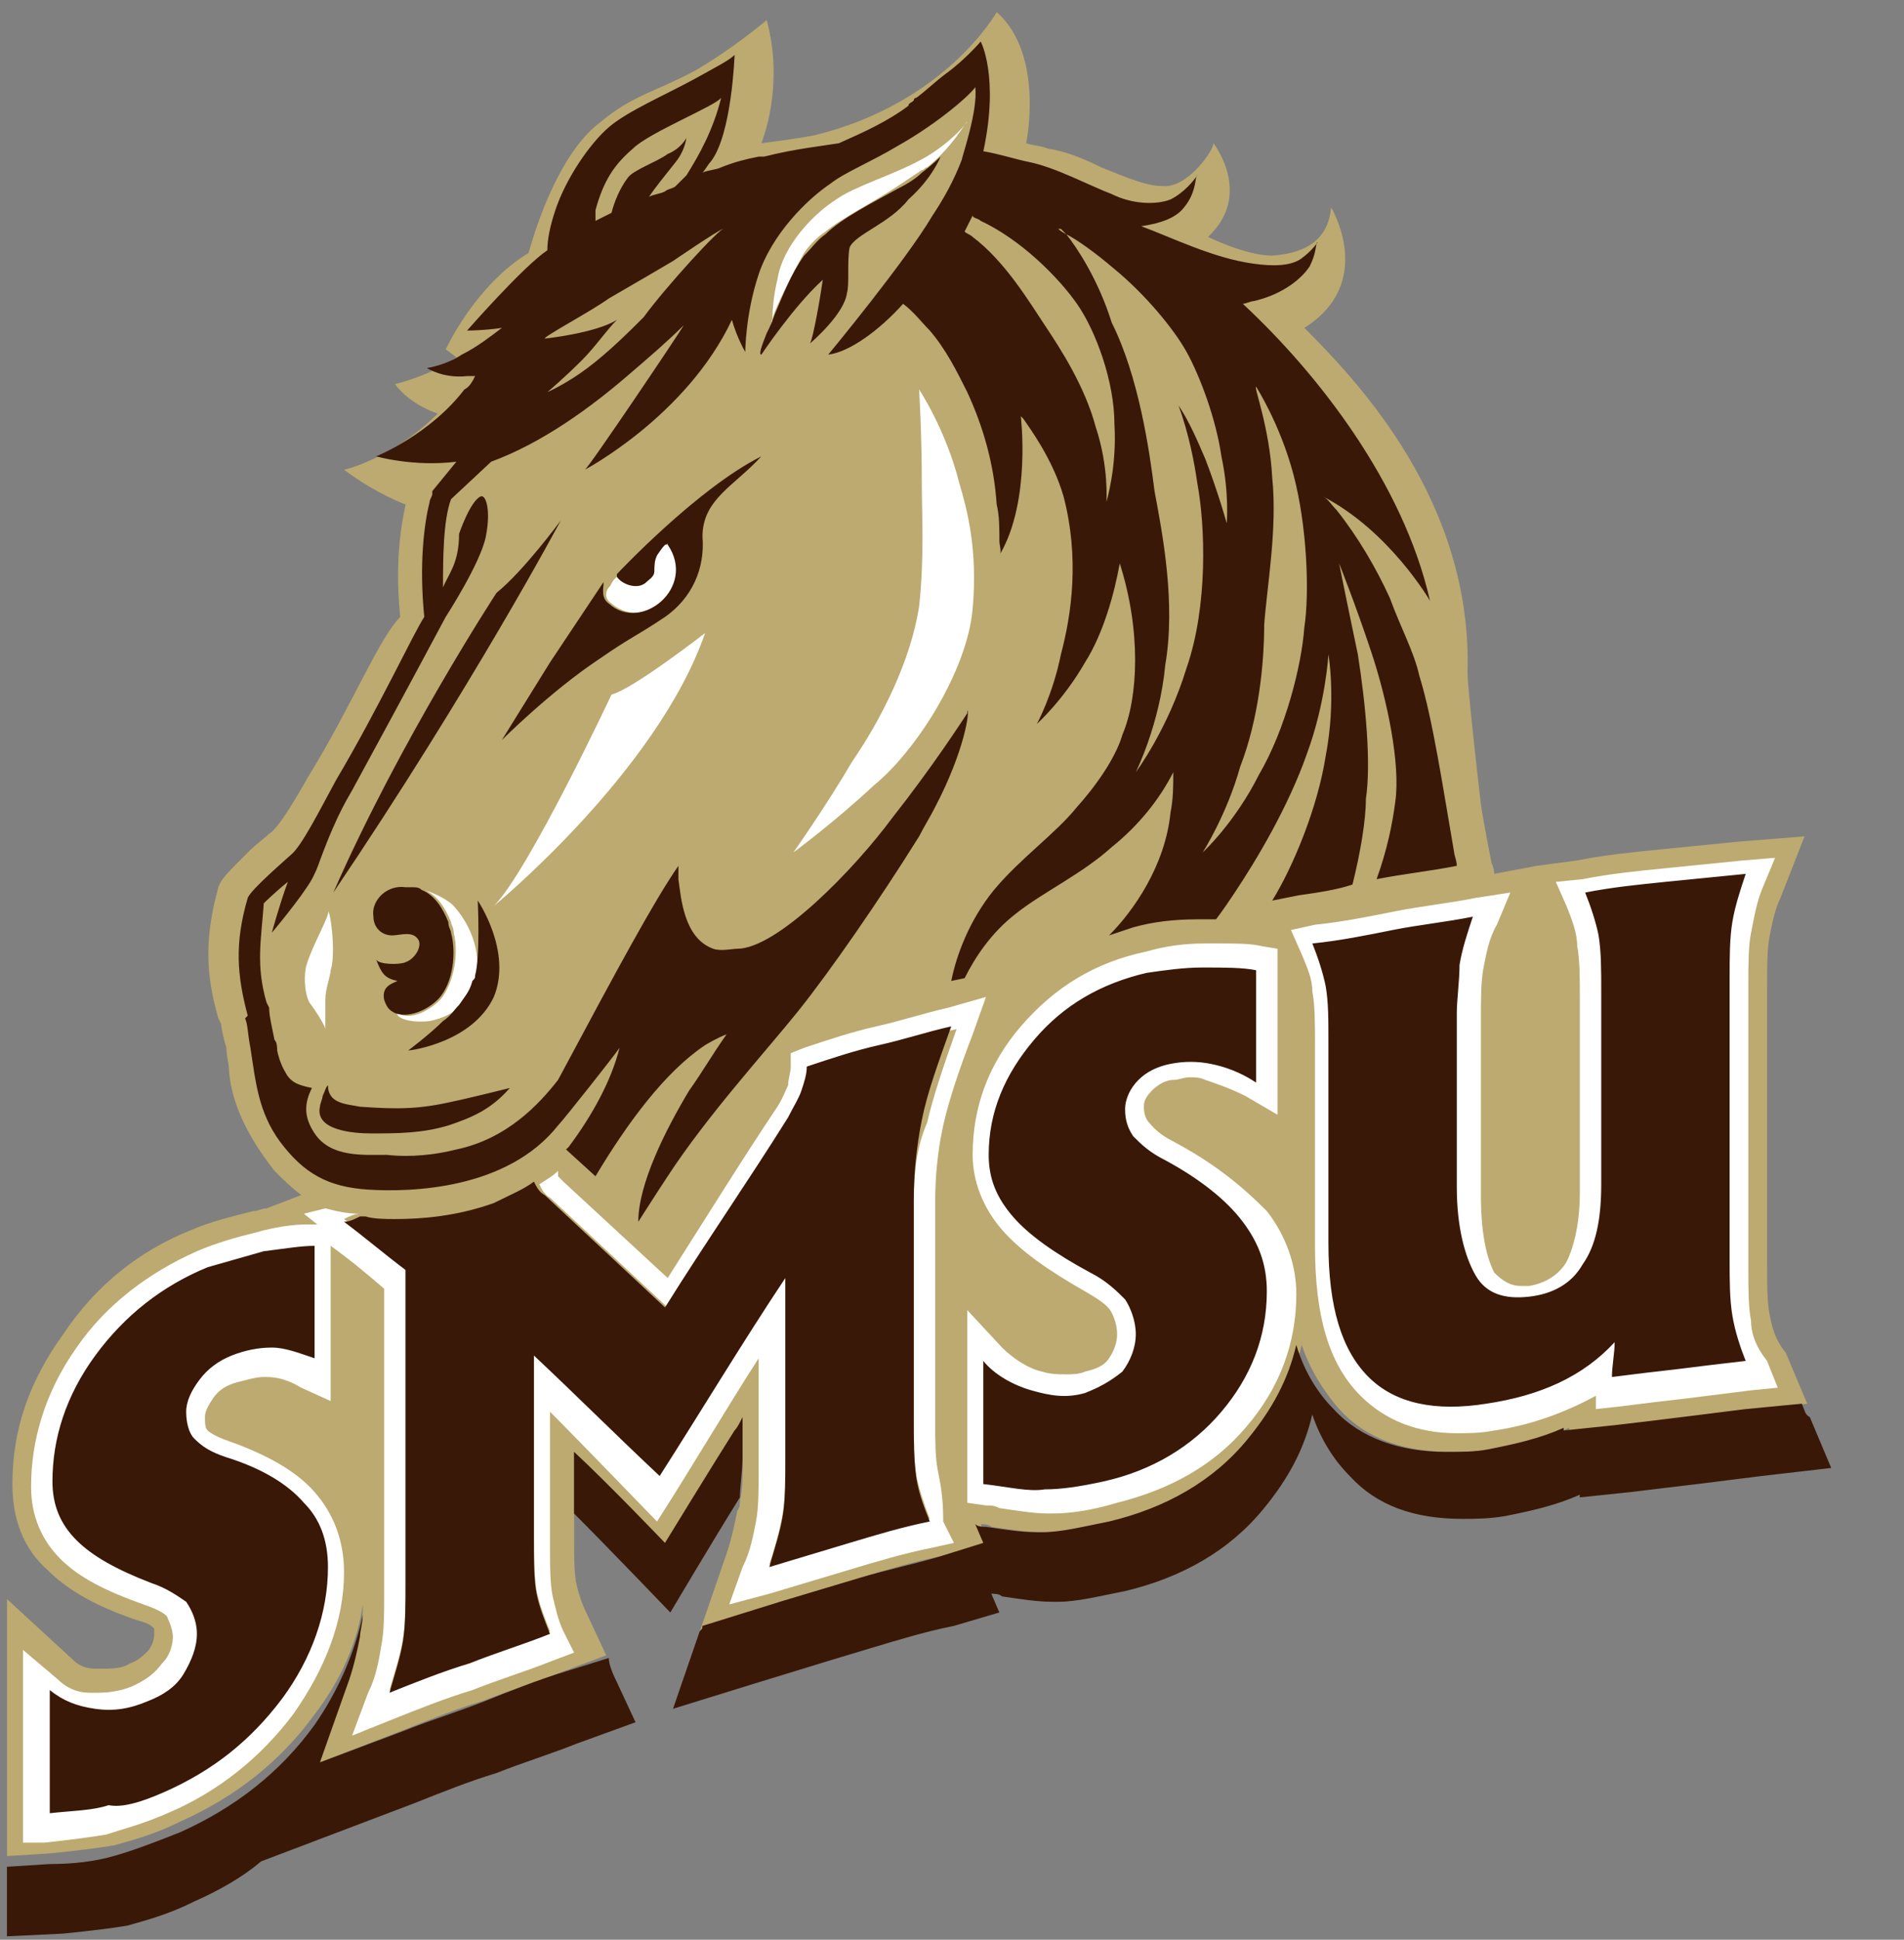 <svg xmlns="http://www.w3.org/2000/svg" height="248.46" width="244" viewBox="0 0 243.99 248.45">
  <rect x="0" y="0" width="243.99" height="248.45" fill="#808080" stroke="none"/>
  <path fill="#bcaa71" d="m226.79 168.48c-0.343-1.714-0.343-3.771-0.343-6.17v-35.992c0-2.742 0-4.799 0.343-6.513s0.686-3.428 1.371-4.799l3.085-7.884-8.569 0.686-10.283 1.028c-3.428 0.343-6.856 0.686-10.283 1.371l-5.142 0.686-5.484 1.028c0-0.686-0.343-1.371-0.343-1.371s-1.028-5.142-1.371-7.541c-1.714-14.739-1.714-16.796-1.714-16.796 0.686-21.938-14.054-37.363-20.909-44.218 9.255-5.827 3.428-15.425 3.428-15.425-0.343 3.771-2.742 5.827-7.541 6.17-3.428 0-8.227-2.399-8.227-2.399 5.827-5.484 0.686-11.997 0.686-11.997 0 1.028-3.428 5.827-6.513 5.484-2.057 0-4.456-1.028-7.884-2.399-2.057-1.028-4.456-2.057-6.856-2.399-0.686-0.343-1.714-0.343-2.742-0.686 0 0 2.399-11.312-3.771-16.796 0 0-6.513 11.654-23.309 15.768-1.714 0.343-4.113 0.686-6.856 1.028 0.686-1.714 2.742-8.227 0.686-15.768 0 0-4.456 3.771-9.255 6.513-5.142 2.742-7.884 3.085-11.997 6.513-5.142 3.771-8.227 13.025-9.255 16.796-6.85 4.119-10.621 12.345-10.621 12.345l1.371 1.028c-3.428 2.399-7.884 3.428-7.884 3.428 2.057 2.742 5.484 3.771 5.484 3.771-5.827 5.827-11.997 7.198-11.997 7.198 4.113 3.085 7.884 4.456 7.884 4.456-0.686 3.085-1.371 7.884-0.686 14.397-2.742 2.742-6.17 11.312-11.654 20.224-2.742 4.799-4.113 6.856-5.142 7.541-0.343 0.343-1.714 1.371-2.742 2.399-2.742 2.742-3.428 3.428-3.771 4.456-1.714 6.17-1.714 10.969 0 16.796l0.343 0.686c0 0.343 0.343 2.057 0.686 3.085 0 1.028 0.343 2.057 0.343 3.085 0.343 3.771 2.057 7.884 5.827 12.683 1.028 1.028 2.057 2.057 3.428 3.085l-4.456 1.714c-0.686 0-1.028 0.343-1.714 0.343-2.742 0.686-5.484 1.371-7.884 2.399-6.856 2.742-12.34 7.198-16.453 13.368-4.456 6.17-6.513 12.34-6.513 19.195 0 4.456 1.371 8.227 4.456 10.969 2.742 2.742 6.513 4.799 11.654 6.513 1.371 0.343 1.714 0.686 2.057 1.028v0.686c0 0.343 0 1.028-0.686 2.057-0.686 0.686-1.371 1.371-2.399 1.714-1.028 0.686-2.399 0.686-3.771 0.686h-0.686c-1.028 0-2.057-0.343-2.742-1.028l-8.569-7.884v32.907l5.484-0.343c3.428-0.343 6.17-0.686 8.227-1.028 2.399-0.686 5.142-1.371 8.569-3.085 6.856-3.085 12.683-7.541 17.139-13.711 3.428-4.456 5.484-9.255 6.17-14.054 0 1.028 0 2.057-0.343 2.742-0.343 1.714-0.686 3.771-1.371 5.484l-3.771 11.997 10.626-4.113c3.428-1.371 6.856-2.742 10.283-3.771 3.428-1.371 6.856-2.399 10.283-3.771l5.484-2.057-2.399-5.142c-0.686-1.371-1.028-2.399-1.371-3.771-0.343-1.371-0.343-3.428-0.343-6.17v-3.085-7.884c4.456 4.113 11.654 11.997 11.654 11.997s6.17-10.626 8.912-14.397c0.343-0.686 0.686-1.371 1.028-1.714v5.142c0 2.057 0 3.771-0.343 5.142 0 0.343 0 1.028-0.343 1.371-0.343 1.714-0.686 3.428-1.371 5.484l-3.428 9.941 10.283-3.771c3.428-1.028 6.856-2.057 10.283-3.085 3.428-1.028 6.856-2.057 10.283-2.742l6.17-1.714-1.028-2.399c0.343 0 1.028 0 1.371 0.343 2.399 0.343 4.456 0.686 6.513 0.686h0.686c2.399 0 5.142-0.686 8.569-1.371 7.198-1.714 13.368-5.142 17.824-10.626 3.085-3.771 5.142-7.541 6.17-11.997 1.028 3.085 2.742 5.827 4.799 8.227 3.428 3.771 8.227 5.484 14.397 5.484 1.714 0 3.428 0 5.484-0.343 3.428-0.686 6.513-1.371 9.598-2.742v0.343l6.513-0.686c2.742-0.343 5.827-0.686 8.569-1.028 2.742-0.343 5.484-0.686 8.227-1.028l7.198-0.686-2.742-6.513c-1.371-1.714-1.714-3.085-2.057-4.799z"/><path d="m123.93 15.584c-0.04 0.022-0.16 0.2-0.34 0.463 0.23-0.268 0.36-0.442 0.36-0.442 0-0.021 0-0.028-0.02-0.021zm-0.34 0.463c-0.73 0.849-2.6 2.793-5.46 4.357-3.77 2.057-8.57 3.427-10.97 5.141-2.74 1.714-6.86 5.829-7.543 10.285-0.458 1.832-0.6 3.626-0.65 5.049 0.089-0.292 0.192-0.593 0.306-0.936 1.027-2.399 2.397-5.141 3.767-7.541 0.69-1.028 1.72-2.056 2.75-2.742 2.05-1.714 6.17-3.771 9.25-5.828l3.09-2.057c0.34 0 0.34-0.343 0.68-0.343 2.54-2.027 4.12-4.408 4.78-5.385zm-24.623 24.832c-0.178 0.584-0.264 1.121-0.035 1.807 0-0.456 0.01-1.1 0.035-1.807zm18.813 9.004s0.35 5.484 0.35 12.34c0 3.427 0.34 9.255-0.35 15.425-1.03 6.856-4.79 14.397-8.57 19.881-3.42 5.831-7.54 11.651-7.54 11.651s5.15-3.77 10.29-8.57c5.48-4.453 11.99-14.736 12.68-22.62 0.68-7.541-0.69-12.681-1.71-16.109-1.72-6.856-5.15-11.998-5.15-11.998zm-32.559 19.881c-0.343 0.342-1.03 1.028-1.03 1.371-0.342 0.685-0.341 1.371-0.341 2.056 0 0.343-0.687 1.029-1.03 1.371-1.028 0.686-3.084 0.343-3.769-0.685l-0.344 0.344c-0.343 0.342-0.343 0.684-0.686 1.027-0.342 0.343-0.684 1.371 0.344 2.057 4.456 3.77 11.655-2.057 7.541-7.541h-0.685zm5.14 11.312s-9.254 7.197-11.996 7.883c0 0-10.626 22.621-15.082 27.081 0 0 20.908-17.139 27.078-34.964zm137.11 28.794l-4.11 0.34-10.28 1.03c-3.43 0.34-6.86 0.69-10.29 1.37l-3.42 0.34 1.37 3.09c0.68 1.71 1.37 3.43 1.37 5.14 0.34 1.71 0.34 4.11 0.34 6.86v24.68c0 3.77-0.69 6.85-1.71 8.91-1.03 1.71-2.75 2.74-4.8 3.08h-1.03c-1.37 0-2.4-0.68-3.43-1.71-0.69-1.37-1.71-4.11-1.71-9.94v-22.28c0-2.74 0-5.14 0.34-6.86 0.34-1.71 0.69-3.77 1.71-5.48l1.72-4.12-4.46 0.69c-3.43 0.69-6.86 1.03-10.28 1.71-3.43 0.69-6.86 1.37-10.29 1.72l-3.08 0.68 1.37 3.09c0.69 1.71 1.37 3.08 1.37 4.8 0.34 1.71 0.34 4.11 0.34 6.85v25.71c0 8.91 1.72 15.08 5.83 19.2 3.09 3.08 7.2 4.8 12.34 4.8 1.37 0 3.09 0 4.8-0.35 4.8-0.68 9.26-2.4 13.03-4.45v1.71l3.08-0.34c2.74-0.34 5.49-0.69 8.57-1.03l8.23-1.03 3.42-0.34-1.37-3.43c-1.37-1.71-2.05-3.43-2.05-5.14-0.35-1.71-0.35-4.11-0.35-6.86v-35.99c0-2.74 0-5.14 0.35-6.85 0.34-1.72 0.68-3.77 1.37-5.49l1.71-4.11zm-173.1 4.11c1.714 0.69 2.742 2.4 3.428 4.12 0 0.34 0.344 0.68 0.344 1.37 0.685 2.74-0.001 6.51-1.715 8.57-1.371 1.37-3.771 2.74-5.485 1.71-0.342 0.34 1.029 1.37 4.114 1.03 1.714-0.35 3.085-1.03 4.113-2.06 0.686-0.68 1.029-1.71 1.715-3.08 0.685-2.06 0.343-6.17-2.742-9.6-1.029-1.03-2.744-1.71-3.772-2.06zm-12.34 2.74c0.343 0.35-2.056 4.46-2.742 6.86-0.343 1.03-0.342 3.43 0.344 4.8 1.028 1.37 2.057 3.08 2.057 3.43v-3.77c0-1.38 0.685-3.09 0.685-3.77 0.686-2.06-0.001-7.55-0.344-7.55zm112.43 4.12c-2.74 0-5.14 0.34-7.54 1.03-6.51 1.37-11.66 4.45-16.11 9.59-4.11 4.8-6.17 10.29-6.17 16.46 0 3.42 1.37 6.85 3.77 9.6 2.4 2.74 5.83 5.14 10.63 7.88 2.39 1.37 3.08 2.06 3.42 2.74 0.35 0.69 0.69 1.71 0.69 2.74s-0.34 2.06-1.03 3.09c-0.68 1.03-1.71 1.37-3.08 1.71-0.69 0.34-1.72 0.35-2.4 0.35-1.03 0-2.06-0.01-3.09-0.35-1.71-0.34-3.77-1.71-5.14-3.08l-4.46-4.8v24.68l2.4 0.34c0.69 0 1.03 0 1.72 0.34 2.4 0.35 4.45 0.69 6.17 0.69h0.68c2.06 0 4.8-0.34 8.23-1.37 6.85-1.72 12.34-4.8 16.45-9.6 4.46-5.14 6.52-10.97 6.52-17.14 0-3.77-1.38-7.54-3.78-10.62-3.42-3.43-6.85-6.17-11.99-8.92-2.06-1.03-2.75-2.05-3.09-2.4-0.34-0.34-0.68-1.03-0.68-2.05 0-0.35 0-1.03 1.03-2.06 0.68-0.69 1.71-1.37 2.74-1.37 0.68 0 1.37-0.34 2.05-0.34 0.69 0 1.38 0 2.06 0.34 1.03 0.34 3.08 1.03 5.14 2.06l4.11 2.4v-21.26l-2.05-0.34c-1.37-0.34-3.43-0.34-5.49-0.34h-1.71zm-28.11 6.85l-4.8 1.37c-3.08 0.69-6.17 1.72-9.25 2.4-3.09 0.69-6.17 1.72-9.26 2.75l-1.71 0.68v1.72c0 0.68-0.34 1.71-0.34 2.39-0.34 0.69-0.69 1.72-1.373 2.75-4.799 7.19-9.256 14.39-14.055 21.94l-13.367-12.34-0.685-0.69v-0.69c-0.686 0.69-1.372 1.03-2.401 1.72 0.343 0.68 0.686 1.37 1.371 1.71l15.426 14.4c5.142-8.23 10.626-16.46 15.764-24.34 0.69-1.37 1.37-2.4 1.72-3.43 0.34-1.03 0.68-2.05 0.68-3.08 3.09-1.03 6.17-1.72 9.26-2.74 3.08-1.03 6.17-1.72 9.25-2.4-1.71 4.8-3.08 8.91-3.77 11.99-1.37 3.09-1.71 6.52-1.71 9.94v28.11c0 2.74 0 5.14 0.34 7.2 0.34 1.71 1.03 3.77 1.71 5.49-3.42 1.02-6.85 1.71-10.28 2.74l-10.282 3.08c0.685-2.06 1.372-4.45 1.712-6.51 0.35-2.06 0.34-4.46 0.34-7.54v-22.97c-5.48 8.23-10.62 16.8-16.105 25.37-5.484-5.14-10.627-10.29-16.111-15.43v23.31c0 2.74 0.001 5.14 0.344 7.2 0.342 1.71 1.027 3.43 1.712 5.14-3.427 1.03-6.855 2.4-10.283 3.77-3.427 1.37-6.855 2.4-10.283 3.77 0.686-2.4 1.37-4.45 1.713-6.51s0.344-4.46 0.344-7.54v-40.11c-2.743-2.05-5.143-4.11-7.885-6.17 0.685-0.34 1.371-0.68 2.057-0.68-1.714 0-3.084-0.34-4.455-0.69l-2.743 0.69 1.713 1.37h-1.027-0.344c-1.714 0-4.112 0.34-6.512 1.03-2.742 0.68-5.141 1.37-7.541 2.4-6.17 2.74-11.655 6.85-15.425 12.34-4.114 5.82-5.827 11.99-5.827 17.82 0 3.77 1.37 6.86 3.77 9.26 2.399 2.4 5.828 4.11 10.627 5.82 2.057 0.69 3.084 1.37 3.084 1.72 0.343 0.68 0.685 1.71 0.685 2.4 0 1.03-0.342 2.4-1.371 3.42-1.028 1.38-2.056 2.06-3.427 2.75-1.371 0.68-3.085 1.02-4.799 1.02h-1.028c-1.713 0-3.084-0.68-4.113-1.71l-4.457-3.77v24.68h2.742c3.085-0.34 5.828-0.68 7.885-1.03 2.057-0.68 4.798-1.37 7.883-2.74 6.513-2.74 11.998-7.2 16.111-12.68 4.114-5.83 6.512-12 6.512-18.17 0-4.11-1.37-7.54-3.77-10.28-2.399-2.74-6.169-4.8-10.968-6.52-2.057-0.68-2.743-1.37-2.743-1.37-0.342-0.34-0.343-1.02-0.343-1.71s0.343-1.37 1.029-2.4 1.713-1.71 3.084-2.06c1.371-0.34 2.399-0.68 3.428-0.68h0.343c1.372 0 2.742 0.34 4.456 1.37l3.771 1.71v-19.88c2.399 1.72 4.456 3.43 6.856 5.49v38.73c0 2.74-0.001 5.14-0.344 6.85-0.343 2.06-0.685 4.12-1.713 6.17l-2.057 5.49 5.141-2.06c3.428-1.37 6.855-2.74 10.283-3.77 3.428-1.37 6.857-2.4 10.285-3.77l2.742-1.03-1.371-2.74c-0.685-1.37-1.028-3.08-1.371-4.46-0.343-1.71-0.344-3.76-0.344-6.51v-17.14c3.771 3.77 13.711 14.06 13.711 14.06 3.771-5.83 9.255-15.08 13.026-20.91v14.05c0 2.74 0.001 5.14-0.342 6.86-0.343 1.71-0.687 3.77-1.715 5.83l-1.713 4.79 5.141-1.37 10.282-3.08c3.43-1.03 6.86-2.06 10.28-2.75l3.09-0.68-1.37-2.74c0-3.09-0.34-4.8-0.69-6.51-0.34-1.72-0.34-3.78-0.34-6.52v-28.11c0-3.08 0.34-6.51 1.03-9.59 0.68-3.09 2.05-7.2 3.77-11.66l1.71-4.8z" fill="#fff" transform="translate(-0)"/><path d="m125.67 5.322s-2.06 2.399-4.46 4.113c-1.37 1.028-2.4 2.055-3.77 3.084 0 0-0.34 0.001-0.34 0.343-0.35 0.343-0.69 0.343-0.69 0.686-2.74 2.056-5.83 3.428-8.91 4.799-2.06 0.342-5.48 0.684-9.598 1.713h-0.341-0.344c-1.714 0.342-3.085 0.685-4.799 1.371-0.686 0.342-1.713 0.342-2.398 0.685 0.342-0.343 0.684-1.028 1.027-1.371 2.742-3.428 3.086-13.711 3.086-13.711-0.686 0.686-2.058 1.372-5.143 3.086-3.77 2.057-8.569 4.113-10.969 6.17-2.399 2.057-5.484 6.512-6.855 10.625-0.686 2.057-1.027 3.771-1.027 5.143-3.085 2.056-10.285 10.283-10.285 10.283s2.057 0.001 4.457-0.342c-1.372 1.028-3.086 2.399-5.143 3.428-2.057 1.371-4.455 1.713-4.455 1.713s2.056 1.372 5.141 1.029h1.029c-0.343 0.685-0.686 1.37-1.371 1.713-4.456 5.827-11.313 8.57-11.313 8.57s4.799 1.371 10.283 0.686l-3.084 3.769v0.344c0 0.343-0.343 0.685-0.343 1.027-0.686 2.743-1.371 7.885-0.686 14.741-1.371 2.056-5.826 11.653-11.31 20.908-2.057 3.772-4.457 8.572-5.829 9.602-0.342 0.34-5.141 4.45-5.484 5.48-1.714 5.83-1.371 9.94 0 15.08l-0.342 0.35c0.343 0.68 0.343 2.05 0.686 3.77 0.685 4.45 1.027 8.22 3.769 11.99 3.085 4.12 6.171 5.83 11.313 6.17 5.484 0.35 17.825 0 24.338-8.22 0.685-0.69 7.197-8.92 7.883-9.94-1.029 4.11-3.427 8.57-6.512 12.68l-0.344 0.34 3.772 3.43c4.113-6.86 8.911-13.37 14.052-16.8 0 0 1.714-1.03 2.743-1.37-1.714 2.4-3.085 4.8-4.799 7.2-3.085 5.14-6.512 12-6.512 16.8 0 0 2.398-3.77 3.769-5.83 5.142-7.88 12.684-16.11 16.798-21.25 4.11-5.15 10.28-14.06 15.42-22.28 0.69-1.37 1.37-2.4 2.06-3.77 3.77-7.203 4.46-12.344 4.11-12.344v0.343c-0.68 1.029-4.45 6.855-9.59 13.371-4.8 6.51-14.744 16.79-19.885 16.79-0.686 0-2.056 0.35-3.084 0-3.771-1.37-4.115-6.51-4.457-8.91v-1.71c-3.085 4.45-7.54 12.68-15.424 27.42-2.4 3.08-6.515 7.54-13.028 8.91-2.742 0.69-5.827 1.03-8.912 0.69-3.085 0-7.197 0.34-9.254-2.75-1.371-2.05-1.372-3.77-0.343-5.82-1.714-0.35-2.743-0.69-3.428-2.06 0 0-0.685-1.03-1.027-2.74 0-0.34-0.001-1.03-0.344-1.37-0.343-1.72-0.686-3.09-0.686-4.12l-0.342-0.68c-1.371-4.8-0.686-7.89-0.343-12.68 0 0 1.372-1.38 3.086-2.75-1.029 2.75-2.057 6.52-2.057 6.52s3.77-4.46 5.141-6.86c0.342-0.68 0.686-1.37 1.029-2.4 2.399-6.51 3.769-8.23 4.455-9.6 6.17-11.308 11.654-21.59 11.654-21.59s4.457-6.856 5.143-10.284c0.685-3.427 0-5.485-0.686-5.142-1.371 0.685-2.742 4.799-2.742 4.799 0 3.77-1.371 5.141-2.056 6.855 0-3.428-0.001-8.568 1.027-11.31l5.142-4.799c6.513-2.4 12.683-6.857 17.825-11.313 2.399-2.056 4.798-4.113 6.855-6.17-0.343 0.686-12.339 18.51-12.681 18.51 0 0 13.024-6.855 18.851-19.195 0.686 2.399 1.715 4.113 1.715 4.113s-0.001-4.798 1.713-9.939c1.714-5.142 6.173-9.6 9.253-11.657 1.72-1.371 5.14-2.742 8.57-4.799 5.49-3.085 9.6-6.855 9.94-7.541 0.35 3.085-1.71 8.914-1.71 9.256-1.03 2.743-2.4 5.141-3.77 7.198-3.43 5.827-13.37 17.826-13.37 17.826 2.74-0.343 6.51-3.086 9.6-6.514 1.37 1.028 2.4 2.399 3.42 3.428 2.06 2.399 3.43 5.142 4.8 7.885 2.06 4.456 3.43 9.254 3.77 14.396 0.35 1.371 0.35 3.085 0.35 4.799 0 0.29 0.24 1.064 0.11 1.506 3.96-6.867 2.63-17.617 2.63-17.617l0.34 0.343c0.69 1.029 3.77 5.141 5.14 9.94 2.06 7.884 1.03 15.083-0.34 20.224-1.03 5.142-3.08 8.912-3.08 8.912s3.42-3.085 6.17-7.884c2.39-3.771 3.77-8.911 4.45-12.682 2.74 8.569 2.4 17.139 0.34 21.938-0.68 2.399-2.74 5.826-5.82 9.258-2.74 3.42-7.2 6.51-10.63 10.62-3.08 3.77-4.8 8.23-5.48 11.66l1.71-0.35c1.37-2.74 3.43-5.82 6.51-8.22 3.43-2.75 8.57-5.14 12.34-8.57 3.43-2.74 6.17-6.17 7.89-9.6 0 1.71 0 3.43-0.35 5.14-0.68 6.86-4.79 12.68-7.88 15.77l3.09-1.03c2.39-0.68 5.14-1.03 8.22-1.03h1.72 0.68c1.03-1.37 1.71-2.4 2.4-3.43 2.74-4.11 6.86-10.96 9.26-17.82 2.4-6.513 2.74-12.682 2.74-12.682s1.03 5.827-0.35 13.026c-1.02 6.516-4.11 14.056-6.85 18.506l3.43-0.68c2.4-0.34 4.8-0.69 6.85-1.37 1.03-4.12 1.72-8.23 1.72-10.97 0.68-4.458 0-11.999-1.03-18.512-1.37-6.512-2.4-11.654-2.4-11.654s2.06 5.141 4.11 11.311c2.06 6.17 3.77 14.396 3.09 19.195-0.35 2.74-1.03 6.17-2.4 9.94 3.43-0.68 6.85-1.03 10.28-1.71 0-0.69-0.34-1.37-0.34-1.72-1.37-7.88-2.74-17.135-4.46-22.619-0.68-3.085-2.4-6.171-3.77-9.942-1.71-3.77-4.11-7.883-6.85-11.31-0.69-0.686-1.03-1.372-1.72-1.715 8.57 4.456 13.71 13.369 13.71 13.369-3.42-15.082-14.39-29.137-23.99-38.049 0.34 0 1.03-0.342 1.37-0.342 3.09-0.685 5.83-2.4 7.2-4.457 0.76-1.532 0.77-2.49 0.87-2.881-0.19 0.252-0.74 0.988-1.9 1.854-1.37 1.028-3.77 1.028-6.17 0.685-5.14-0.685-10.63-3.427-14.4-4.798 2.4-0.343 4.46-1.03 5.49-2.401 1.44-1.726 1.43-3.437 1.59-3.947-0.29 0.402-1.5 2.016-3.31 2.918-1.71 0.685-4.79 0.685-7.54-0.686-2.74-1.028-7.19-3.427-10.62-4.113-1.72-0.343-3.77-1.028-5.83-1.371 2.06-9.598-0.34-14.053-0.34-14.053zm27.64 17.305c0.04-0.056 0.12-0.166 0.12-0.166-0.05 0-0.09 0.069-0.12 0.166zm15.39 8.607c0.03-0.047 0.16-0.203 0.16-0.203-0.09 0-0.13 0.07-0.16 0.203zm-40.52 39.694c-0.04 0.067-0.07 0.14-0.11 0.207 0.05-0.053 0.08-0.127 0.11-0.207zm-35.762-58.408c-1.028 4.113-2.741 7.199-4.455 9.941l-1.371 1.371c-0.343 0.343-1.029 0.343-1.371 0.686-0.686 0.342-1.371 0.342-2.057 0.685 0.686-1.028 2.057-2.743 3.428-4.457s1.371-3.427 1.371-3.084c0 0-0.687 1.371-2.401 2.057-1.371 1.028-4.455 2.055-5.14 3.084-1.028 1.371-1.714 3.086-2.057 4.457l-2.056 1.027v-1.371c1.028-3.771 2.399-5.826 4.798-7.883 2.057-2.056 10.625-5.485 11.311-6.513zm28.112 7.541s-1.03 1.028-2.4 2.056c-0.69 0.686-1.72 1.371-3.09 2.057-3.08 1.714-7.2 3.771-9.25 5.828-1.03 0.686-1.72 1.714-2.75 2.742-1.71 2.4-2.74 5.142-3.767 7.541-0.342 1.028-0.684 1.715-1.027 2.401-0.685 1.713-1.028 2.742-0.685 2.742 0 0 4.109-6.17 7.879-9.598-0.32 2.25-1.24 7.511-1.64 8.16 0.22-0.187 4.4-3.776 4.73-6.447 0.34-1.028 0-4.112 0.34-5.826 0.69-1.714 5.14-3.087 7.54-6.172 3.09-2.742 4.12-5.484 4.12-5.484zm4.11 7.541c0 0.342 0.69 0.342 1.03 0.685 5.14 2.4 9.94 7.199 12.34 10.627s4.8 9.941 4.8 15.426c0.34 5.484-1.03 9.939-1.03 9.939s0.34-4.456-1.37-9.597c-1.37-5.142-4.46-9.941-6.52-13.026-2.05-3.085-5.14-8.225-9.25-11.31-0.34-0.343-0.69-0.343-1.03-0.686l1.03-2.058zm-31.952 1.705c0.047-0.014 0.074-0.012 0.074 0.009-0.343-0.342-7.541 7.542-10.283 11.313-1.714 1.714-4.457 4.455-7.2 6.512-2.742 2.056-5.14 3.086-5.14 3.086s2.055-1.714 4.455-4.114c1.714-1.714 3.086-3.771 4.457-5.142-2.742 1.714-9.256 2.4-9.256 2.4 0-0.343 5.827-3.429 8.226-5.142 2.4-1.372 8.227-4.799 8.227-4.799s5.724-3.916 6.44-4.123zm42.922 0.009h0.34l0.69 0.686c1.37 0.686 3.77 2.4 6.17 4.457 3.77 3.085 7.54 7.54 9.25 10.625s3.77 8.57 4.46 13.369c1.03 4.799 0.68 8.568 0.68 8.568s-1.03-3.77-2.74-8.226c-1.03-2.4-2.06-4.799-3.43-6.856 1.37 3.771 2.06 7.542 2.4 9.942 1.03 5.484 1.37 15.766-1.37 23.65-2.4 7.884-6.51 13.369-6.51 13.369s3.08-6.169 3.77-13.711c1.37-7.883-0.34-16.796-1.37-22.281-0.69-5.484-2.06-14.738-5.49-21.594-1.71-5.484-4.45-9.598-5.82-11.312-0.69-0.343-1.03-0.686-1.03-0.686zm25.36 20.225s3.09 4.798 4.8 11.311c1.72 6.512 2.06 15.083 1.37 19.539-0.34 4.798-2.4 13.024-5.82 18.851-3.09 6.168-7.2 9.938-7.2 9.938s3.08-4.8 4.8-10.965c2.4-6.17 3.08-13.369 3.08-18.168 0.34-4.799 1.71-12.339 1.03-18.852-0.34-6.512-2.4-11.654-2.06-11.654zm-63.409 8.912c-8.227 4.113-18.51 15.082-18.51 15.082v0.342c0.685 1.028 2.741 1.714 3.769 0.685 0.343-0.342 1.03-0.685 1.03-1.371 0-0.685-0.001-1.371 0.341-2.056 0 0 0.687-1.029 1.03-1.371 0.342 0 0.341-0.343 0.341 0 3.771 5.484-3.427 11.311-7.541 7.541-1.028-0.686-0.685-2.056-0.685-2.399v-0.344l-6.856 10.284-6.169 9.941s6.169-6.17 12.339-10.283c4.456-3.085 4.457-2.742 8.571-5.484 3.427-2.4 5.141-6.17 4.799-10.284 0-4.799 4.113-6.512 7.541-10.283zm-25.709 8.227s-4.799 6.511-8.227 9.254c0 0-12.341 18.852-20.91 38.386 17.824-26.39 29.137-47.64 29.137-47.64zm151.85 45.25l-10.28 1.02c-3.43 0.35-6.86 0.69-10.29 1.37 0.69 1.72 1.38 3.77 1.72 5.49 0.34 2.06 0.34 4.46 0.34 7.2v24.68c0 4.45-0.68 7.88-2.4 10.28-1.37 2.4-3.77 3.77-6.85 4.11-3.09 0.35-5.49-0.34-6.86-2.74s-2.4-6.17-2.4-11.31v-22.28c0-1.71 0.35-4.11 0.35-6.17 0.34-2.06 1.02-4.11 1.71-6.17-3.43 0.69-6.86 1.03-10.28 1.71-3.43 0.69-6.86 1.38-10.29 1.72 0.69 1.71 1.37 3.77 1.71 5.48 0.35 2.06 0.35 4.11 0.35 7.2v25.71c0 8.23 1.71 13.71 5.14 17.14 3.43 3.42 8.57 4.45 15.08 3.42 6.86-1.02 12.34-3.42 16.46-7.88 0 1.37-0.35 3.09-0.35 4.46 2.74-0.35 5.49-0.69 8.57-1.03 2.75-0.34 5.49-0.69 8.57-1.03-0.68-1.71-1.37-3.77-1.71-5.83-0.34-2.05-0.35-4.45-0.35-7.19v-36c0-2.74 0.01-5.14 0.35-7.19 0.34-2.06 1.03-4.12 1.71-6.17zm-172.18 1.67c-2.201-0.05-3.989 1.88-3.668 3.81 0 1.37 1.028 2.4 2.399 2.4 1.028 0 2.742-0.69 3.428 0.68 0.342 1.03-0.685 2.4-1.713 2.75-0.686 0.34-3.429 0.34-3.772-0.35 0.686 1.72 1.029 2.4 2.742 2.75-0.685 0.34-2.055 0.68-1.712 2.4 0.342 1.02 0.685 1.37 1.371 1.71 1.713 0.69 4.113-0.34 5.484-1.71 2.057-2.06 2.398-6.17 1.713-8.57 0-0.35-0.342-0.69-0.342-1.37-0.685-1.72-1.714-3.43-3.428-4.12-0.342-0.34-0.685-0.34-1.371-0.34h-0.685c-0.15-0.02-0.299-0.03-0.446-0.04zm9.7 1.75s0.343 7.2-0.342 9.6c0 0.34-0.001 0.34-0.344 0.69-0.343 1.37-1.027 2.05-1.713 3.08-0.685 0.69-1.028 1.37-2.056 2.06-1.714 1.71-4.458 3.77-4.458 3.77 0.343 0 8.229-1.03 10.971-6.86 2.4-5.82-2.058-12.34-2.058-12.34zm92.895 8.57c-2.4 0-4.8 0.34-7.2 0.69-5.83 1.37-10.63 4.11-14.4 8.57-3.77 4.45-5.82 9.25-5.82 14.74 0 3.08 1.02 5.48 3.08 7.88s5.48 4.8 9.94 7.2c2.06 1.03 3.43 2.4 4.46 3.43 0.68 1.03 1.37 2.74 1.37 4.45 0 1.72-0.69 3.43-1.72 4.8-1.71 1.37-3.08 2.06-4.79 2.74-2.4 0.69-4.46 0.35-6.86-0.34-2.4-0.68-4.8-2.06-6.17-3.77v15.77c3.08 0.34 5.83 1.03 7.88 0.68 2.06 0 4.46-0.34 7.55-1.02 6.17-1.37 11.31-4.46 15.08-8.92 3.77-4.45 5.82-9.59 5.82-15.42 0-3.43-1.02-6.17-3.08-8.91-2.06-2.75-5.49-5.49-9.94-7.89-2.06-1.03-3.09-2.05-4.11-3.08-0.69-1.03-1.03-2.06-1.03-3.43s0.68-2.74 1.71-3.77 2.4-1.72 4.11-2.06c1.72-0.34 3.43-0.34 5.15 0 1.71 0.34 3.77 1.03 5.82 2.4v-14.39c-1.71-0.35-4.11-0.35-6.85-0.35zm-32.22 7.54c-3.09 0.69-6.17 1.72-9.26 2.4-3.08 0.69-6.17 1.72-9.25 2.75 0 1.02-0.35 2.05-0.69 3.08s-1.03 2.06-1.71 3.43c-5.143 8.22-10.628 16.11-15.769 24.34l-15.426-14.4c-0.686-0.34-1.028-1.03-1.371-1.71-1.371 1.02-3.084 1.71-5.141 2.74-4.799 1.71-9.256 2.05-12.683 2.05-1.029 0-2.744 0-3.772-0.34h-0.685c-0.686 0.34-1.372 0.69-2.057 0.69 2.742 2.05 5.142 4.11 7.885 6.17v40.1c0 2.74-0.001 5.49-0.344 7.54-0.343 2.06-1.027 4.12-1.713 6.51 3.428-1.37 6.856-2.74 10.283-3.77 3.428-1.37 6.856-2.4 10.283-3.77-0.685-1.71-1.37-3.42-1.712-5.14-0.343-1.71-0.344-4.11-0.344-7.2v-23.31c5.484 5.15 10.627 10.29 16.111 15.43 5.485-8.57 10.625-17.14 16.105-25.36v22.96c0 2.74 0.01 5.48-0.34 7.54-0.34 2.06-1.027 4.12-1.712 6.52l10.282-3.09c3.43-1.03 6.86-2.06 10.28-2.74-0.68-1.72-1.37-3.43-1.71-5.49-0.34-2.4-0.34-4.8-0.34-7.54v-28.11c0-3.42 0.34-6.85 1.03-10.28 0.68-3.43 2.05-7.2 3.77-12zm-79.871 7.54c-0.342 0.35-0.342 0.69-0.685 1.38 0 0.34-0.342 1.02-0.342 1.37-0.686 3.08 4.455 3.42 6.512 3.42 3.427 0 6.513 0 9.941-1.02 3.085-1.03 5.485-2.06 7.885-4.8 0 0-5.485 1.37-7.199 1.71-4.456 1.03-7.2 1.03-11.998 0.69-1.714-0.35-4.114-0.35-4.114-2.75zm-1.713 20.57c-1.713 0-3.771 0.35-6.513 0.69l-7.198 2.05c-5.827 2.4-10.625 6.17-14.396 11.31-3.771 5.15-5.484 10.63-5.484 16.12 0 3.08 1.027 5.48 3.084 7.54 2.056 2.05 5.141 3.77 9.597 5.48 2.057 0.69 3.429 1.71 4.457 2.4 0.686 1.03 1.371 2.4 1.371 4.11 0 1.72-0.686 3.43-1.714 5.15-1.029 1.71-2.742 2.74-4.456 3.42-2.399 1.03-4.456 1.37-6.855 1.03-2.399-0.34-4.114-1.03-5.828-2.4v15.77c3.085-0.34 5.484-0.34 7.541-1.03 1.714 0.34 4.114-0.34 7.199-1.71 6.17-2.74 10.969-6.52 15.082-12 3.771-5.14 5.826-10.97 5.826-16.79 0-3.43-1.027-6.17-3.084-8.23-2.056-2.4-5.485-4.46-9.941-5.83-2.057-0.69-3.085-1.37-4.113-2.4-0.686-0.68-1.028-2.05-1.028-3.43 0-1.37 0.685-2.74 1.713-4.11s2.4-2.4 4.113-3.09c1.714-0.68 3.429-1.02 5.143-1.02s3.428 0.68 5.484 1.37v-14.4zm125.8 12.68c-1.03 4.46-3.09 8.23-6.17 12-4.46 5.49-10.63 8.91-17.83 10.63-3.43 0.68-6.17 1.37-8.57 1.37h-0.68c-2.06 0-4.12-0.34-6.52-0.69-0.34 0-1.02 0-1.37-0.34l1.03 2.4-5.48 1.71c-3.43 1.03-6.86 1.72-10.29 2.75l-10.281 3.08-9.939 3.09c0 0.34-0.001 0.34-0.344 0.68l-3.428 9.94 9.941-3.08c8.911-2.75 12.341-3.77 15.771-4.8 3.42-1.03 6.85-2.06 10.28-2.74l5.83-1.72-1.03-2.4c0.34 0 1.03 0 1.37 0.34 2.4 0.35 4.46 0.69 6.51 0.69h0.69c2.4 0 5.14-0.69 8.57-1.37 7.2-1.71 13.37-5.14 17.82-10.63 3.09-3.77 5.14-7.54 6.17-11.99 1.03 3.08 2.74 5.82 4.8 7.88 3.43 3.77 8.23 5.49 14.4 5.49 1.71 0 3.42-0.01 5.48-0.35 3.43-0.68 6.51-1.37 9.6-2.74v0.34l6.51-0.68c2.75-0.35 5.83-0.69 8.57-1.03l8.23-1.03 8.91-1.03-2.74-6.51c-0.69-0.34-0.69-1.03-1.03-1.72l-7.2 0.69-8.23 1.03c-2.74 0.34-5.48 0.68-8.56 1.03l-6.52 0.68v-0.34c-3.08 1.37-6.17 2.06-9.6 2.74-1.71 0.35-3.77 0.34-5.48 0.34-5.83 0-10.97-1.71-14.4-5.48-2.05-2.06-3.77-4.8-4.79-8.23zm-70.96 9.26c-0.343 0.69-0.684 1.37-1.027 1.71-2.4 3.77-8.912 14.4-8.912 14.4s-7.199-7.54-11.655-11.66v7.89c4.456 4.46 12.34 12.68 12.34 12.68s5.485-9.25 8.912-14.74c0-1.37 0.342-3.43 0.342-5.14v-5.14zm-48.674 25.37c-1.028 4.79-3.085 9.59-6.17 14.05-4.456 6.17-10.283 10.62-17.138 13.71-3.428 1.37-6.171 2.4-8.571 3.08-2.399 0.69-5.141 1.03-8.226 1.03l-5.484 0.35-0 8.91 7.199-0.35c3.427-0.34 6.17-0.68 8.226-1.02 2.4-0.69 5.141-1.38 8.569-3.09 3.085-1.37 6.171-3.08 8.57-5.14l19.881-7.54c3.428-1.37 6.855-2.74 10.283-3.77 3.428-1.37 6.855-2.4 10.283-3.77l7.541-2.74-2.398-5.15c-0.686-1.37-1.03-2.4-1.03-3.08l-5.484 1.71c-3.428 1.03-6.855 2.4-10.283 3.77s-6.856 2.4-10.283 3.77l-10.969 4.12 3.769-10.63c0.686-2.06 1.029-3.77 1.372-5.48 0-0.69 0.343-1.72 0.343-2.74z" transform="translate(-0)" fill="#3A1807"/></svg>